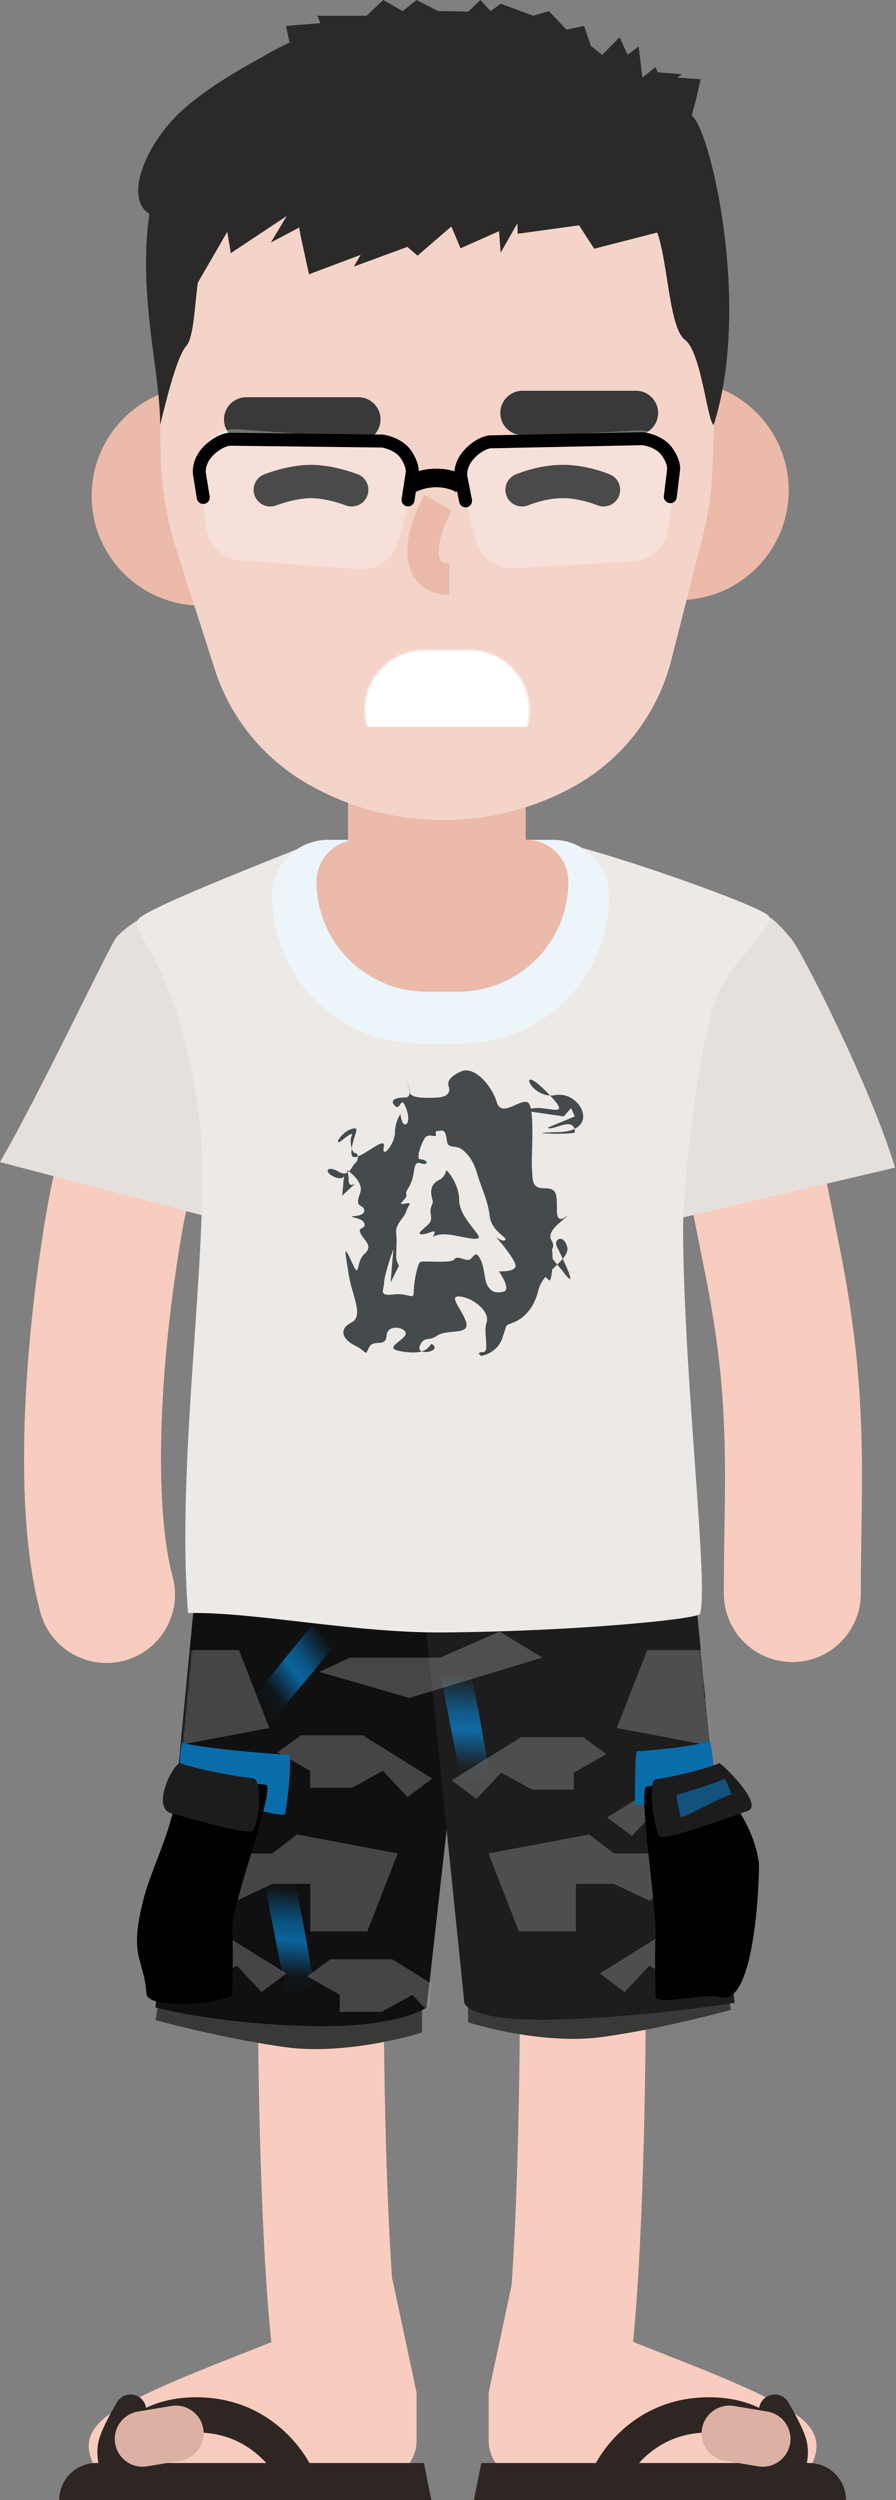 <?xml version="1.0" encoding="UTF-8"?>
<svg width="484px" height="1350px" viewBox="0 0 484 1350" version="1.1" xmlns="http://www.w3.org/2000/svg" xmlns:xlink="http://www.w3.org/1999/xlink">
    <rect x="0" y="0" width="484" height="1350" fill="#808080" stroke="none"/>
    <!-- Generator: Sketch 55.2 (78181) - https://sketchapp.com -->
    <title>gee_me_065</title>
    <desc>Created with Sketch.</desc>
    <defs>
        <linearGradient x1="15.943%" y1="92.473%" x2="89.735%" y2="29.657%" id="linearGradient-1">
            <stop stop-color="#059EFE" stop-opacity="0" offset="0%"></stop>
            <stop stop-color="#059EFE" stop-opacity="0.05" offset="20.244%"></stop>
            <stop stop-color="#059EFE" stop-opacity="0.74" offset="51.548%"></stop>
            <stop stop-color="#059EFE" stop-opacity="0.59" offset="67.509%"></stop>
            <stop stop-color="#059EFE" stop-opacity="0" offset="100%"></stop>
        </linearGradient>
        <linearGradient x1="53.023%" y1="105.246%" x2="56.204%" y2="3.9%" id="linearGradient-2">
            <stop stop-color="#059EFE" stop-opacity="0" offset="0%"></stop>
            <stop stop-color="#059EFE" stop-opacity="0.05" offset="20.244%"></stop>
            <stop stop-color="#059EFE" stop-opacity="0.74" offset="51.548%"></stop>
            <stop stop-color="#059EFE" stop-opacity="0.59" offset="67.509%"></stop>
            <stop stop-color="#059EFE" stop-opacity="0" offset="100%"></stop>
        </linearGradient>
        <linearGradient x1="53.023%" y1="105.239%" x2="56.203%" y2="3.9%" id="linearGradient-3">
            <stop stop-color="#059EFE" stop-opacity="0" offset="0%"></stop>
            <stop stop-color="#059EFE" stop-opacity="0.05" offset="20.244%"></stop>
            <stop stop-color="#059EFE" stop-opacity="0.74" offset="51.548%"></stop>
            <stop stop-color="#059EFE" stop-opacity="0.59" offset="67.509%"></stop>
            <stop stop-color="#059EFE" stop-opacity="0" offset="100%"></stop>
        </linearGradient>
        <path d="M22.324,0 L170.5,19.849 L146.5,233.5 C146.5,233.5 131.213,245.02 81,243.5 C30.787,241.98 0,233.5 0,233.5 L22.324,0 Z" id="path-4"></path>
        <path d="M145.932,0 L0.5,19.481 L22.001,229.53 C22.001,229.53 23.718,240.03 73.001,238.53 C122.284,237.04 168.001,229.53 168.001,229.53 L145.932,0 Z" id="path-6"></path>
        <path d="M0.502,33 C0.502,15.051 15.052,0.5 33.002,0.5 L57.002,0.5 C74.951,0.5 89.502,15.051 89.502,33 C89.502,50.949 74.951,65.5 57.002,65.5 L33.002,65.5 C15.052,65.5 0.502,50.949 0.502,33 Z" id="path-8"></path>
    </defs>
    <g id="GEE!-ME" stroke="none" stroke-width="1" fill="none" fill-rule="evenodd">
        <g id="gee_me_065" transform="translate(-358, -125)">
            <g transform="translate(358, 125)">
                <g id="lower-limb" transform="translate(32, 839.5)">
                    <path d="M23,467.5 C37,454.5 89.333,435.5 114,425.5 L180,391.5 L193,452.5 L193,478.5 C193,490.1 183.598,499.5 172,499.5 L23,499.5 C16.334,488.17 11.217,478.44 23,467.5 Z" id="Path" fill="#C4C4C4" fill-rule="nonzero"></path>
                    <path d="M23,467.5 C37,454.5 89.333,435.5 114,425.5 L180,391.5 L193,452.5 L193,478.5 C193,490.1 183.598,499.5 172,499.5 L23,499.5 C16.334,488.17 11.217,478.44 23,467.5 Z" id="Path" fill="#F8CCBE" fill-rule="nonzero"></path>
                    <path d="M0,510.5 C0,499.45 8.954,490.5 20,490.5 L197,490.5 L201,510.5 L0,510.5 Z" id="Path" fill="#2E2622" fill-rule="nonzero"></path>
                    <path d="M42.824,454.682 C46.788,457.024 48.154,462.083 45.952,466.09 L45.095,467.572 C44.902,467.908 44.697,468.267 44.484,468.646 C43.466,470.448 42.45,472.314 41.508,474.132 C41.146,474.831 40.801,475.51 40.478,476.165 L40.087,476.965 C39.142,478.921 38.442,480.553 38.064,481.688 C37.489,483.412 37.489,485.548 37.89,487.555 L37.976,487.956 C38.026,488.177 38.061,488.302 38.064,488.312 C39.548,492.765 37.141,497.579 32.688,499.064 C28.234,500.548 23.421,498.141 21.936,493.688 C21.719,493.036 21.46,492.088 21.221,490.889 C20.289,486.229 20.289,481.254 21.936,476.312 C22.66,474.14 23.779,471.583 25.238,468.632 C25.611,467.877 26.004,467.102 26.414,466.311 C27.458,464.296 28.569,462.257 29.679,460.29 L30.132,459.492 L31.182,457.676 C33.57,453.634 38.783,452.294 42.824,454.682 Z" id="Path" fill="#2E2622" fill-rule="nonzero"></path>
                    <path d="M74,455 C93.129,455 108.858,461.772 121.151,472.98 C125.435,476.886 128.996,481.067 131.888,485.27 C132.918,486.766 133.796,488.171 134.53,489.454 L134.825,489.98 C135.055,490.394 135.244,490.75 135.393,491.042 L135.552,491.362 L118.448,499.638 L118.302,499.362 C118.235,499.239 118.145,499.078 118.033,498.881 C117.556,498.046 116.957,497.089 116.237,496.042 C114.129,492.979 111.502,489.894 108.349,487.02 C99.392,478.852 88.121,474 74,474 C60.262,474 51.029,478.507 44.837,486.035 C42.682,488.655 41.05,491.481 39.887,494.29 L39.666,494.835 C39.217,495.973 38.953,496.823 38.839,497.271 L38.798,497.449 L20.202,493.55 L20.282,493.192 C20.388,492.737 20.541,492.155 20.747,491.461 C21.153,490.096 21.676,488.606 22.332,487.022 C24.177,482.566 26.74,478.126 30.163,473.965 C39.909,462.117 54.488,455 74,455 Z" id="Path" fill="#2E2622" fill-rule="nonzero"></path>
                    <path d="M60.534,459.704 C68.706,458.342 76.434,463.862 77.796,472.034 C79.14,480.101 73.778,487.736 65.779,489.24 L65.466,489.296 L47.466,492.296 C39.294,493.658 31.566,488.137 30.204,479.966 C28.86,471.899 34.222,464.264 42.221,462.759 L42.534,462.704 L60.534,459.704 Z" id="Path" fill="#DCB1A3" fill-rule="nonzero"></path>
                    <path d="M402,467.5 C388,454.5 335.667,435.5 311,425.5 L245,391.5 L232,452.5 L232,478.5 C232,490.1 241.402,499.5 253,499.5 L402,499.5 C408.667,488.17 413.783,478.44 402,467.5 Z" id="Path" fill="#C4C4C4" fill-rule="nonzero"></path>
                    <path d="M402,467.5 C388,454.5 335.667,435.5 311,425.5 L245,391.5 L232,452.5 L232,478.5 C232,490.1 241.402,499.5 253,499.5 L402,499.5 C408.667,488.17 413.783,478.44 402,467.5 Z" id="Path" fill="#F8CCBE" fill-rule="nonzero"></path>
                    <path d="M425,510.5 C425,499.45 416.046,490.5 405,490.5 L228,490.5 L224,510.5 L425,510.5 Z" id="Path" fill="#2E2622" fill-rule="nonzero"></path>
                    <path d="M382.176,454.682 C386.14,452.34 391.23,453.584 393.677,457.445 L393.958,457.915 L394.868,459.492 C395.014,459.748 395.165,460.014 395.321,460.29 C396.431,462.257 397.542,464.296 398.586,466.311 C398.996,467.102 399.389,467.877 399.762,468.632 C401.221,471.583 402.34,474.14 403.064,476.312 C404.711,481.254 404.711,486.229 403.779,490.889 C403.54,492.088 403.281,493.036 403.064,493.688 C401.579,498.141 396.766,500.548 392.312,499.064 C387.941,497.607 385.542,492.943 386.858,488.56 L386.949,488.264 C386.975,488.165 387.037,487.919 387.11,487.555 C387.511,485.548 387.511,483.412 386.936,481.688 C386.508,480.402 385.666,478.477 384.522,476.165 C384.199,475.51 383.854,474.831 383.492,474.132 C382.55,472.314 381.534,470.448 380.516,468.646 L379.716,467.243 L379.182,466.324 C376.794,462.282 378.134,457.07 382.176,454.682 Z" id="Path" fill="#2E2622" fill-rule="nonzero"></path>
                    <path d="M351,455 C370.512,455 385.091,462.117 394.837,473.965 C398.26,478.126 400.823,482.566 402.668,487.022 C403.324,488.606 403.847,490.096 404.253,491.461 L404.417,492.028 C404.543,492.477 404.642,492.867 404.718,493.192 L404.798,493.55 L386.202,497.449 L386.161,497.271 C386.03,496.754 385.698,495.702 385.113,494.29 C383.95,491.481 382.318,488.655 380.163,486.035 C373.971,478.507 364.738,474 351,474 C336.879,474 325.608,478.852 316.651,487.02 C313.498,489.894 310.871,492.979 308.763,496.042 C308.133,496.958 307.596,497.805 307.152,498.562 L306.698,499.362 L306.552,499.638 L289.448,491.362 L289.607,491.042 C289.815,490.633 290.102,490.099 290.47,489.454 C291.204,488.171 292.082,486.766 293.112,485.27 C296.004,481.067 299.565,476.886 303.849,472.98 C316.142,461.772 331.871,455 351,455 Z" id="Path" fill="#2E2622" fill-rule="nonzero"></path>
                    <path d="M347.204,472.034 C348.549,463.967 356.097,458.484 364.152,459.655 L364.466,459.704 L382.466,462.704 C390.638,464.066 396.158,471.794 394.796,479.966 C393.451,488.033 385.903,493.516 377.848,492.345 L377.534,492.296 L359.534,489.296 C351.362,487.934 345.842,480.205 347.204,472.034 Z" id="Path" fill="#DCB1A3" fill-rule="nonzero"></path>
                    <ellipse id="Oval" fill="#092978" fill-rule="nonzero" cx="212.443" cy="41.938" rx="88.535" ry="41.938"></ellipse>
                    <path d="M267.615,20.704 C286.004,16.902 303.993,28.726 307.796,47.115 C314.044,77.335 317.07,149.529 316.853,237.629 L316.845,240.304 C316.575,324.84 313.299,404.304 308.159,440.306 C305.504,458.895 288.283,471.813 269.694,469.158 C251.105,466.504 238.187,449.283 240.841,430.694 C250.965,359.79 251.838,117.309 241.52,62.488 L241.204,60.885 C237.402,42.496 249.226,24.507 267.615,20.704 Z" id="Path" fill="#F8CCBE" fill-rule="nonzero"></path>
                    <path d="M116.327,42.308 C120.13,23.919 138.119,12.095 156.508,15.897 C174.713,19.662 186.484,37.331 183.028,55.526 L182.919,56.078 C172.268,107.587 173.056,355.076 183.282,426.694 C185.936,445.283 173.018,462.504 154.429,465.158 C135.84,467.813 118.619,454.895 115.964,436.306 C110.876,400.666 107.613,322.249 107.287,238.441 L107.278,235.9 C106.992,146.354 110.015,72.833 116.327,42.308 Z" id="Path" fill="#F8CCBE" fill-rule="nonzero"></path>
                    <path d="M196,257.99 L196,244 L54.553,236 L52,251.33 C64.085,254.66 95.098,262.26 122.468,265.99 C149.838,269.72 182.894,262.21 196,257.99 Z" id="Path" fill="#393937" fill-rule="nonzero"></path>
                    <path d="M74.324,11 L222.5,30.849 L198.5,244.5 C198.5,244.5 183.213,256.02 133,254.5 C82.787,252.98 52,244.5 52,244.5 L74.324,11 Z" id="Path" fill="#101010" fill-rule="nonzero"></path>
                    <path d="M220.832,252.46 L220.832,238.47 L360.314,230.47 L362.832,245.8 C350.915,249.13 320.333,256.73 293.343,260.46 C266.353,264.19 233.756,256.68 220.832,252.46 Z" id="Path" fill="#393937" fill-rule="nonzero"></path>
                    <path d="M342.763,12.468 L197.331,31.949 L218.832,242 C218.832,242 220.549,252.49 269.832,251 C319.115,249.51 364.832,242 364.832,242 L342.763,12.468 Z" id="Path" fill="#1D1D1D" fill-rule="nonzero"></path>
                    <path d="M140.052,34.194 C135.583,38.851 109.703,71.214 103.79,78.493 C104.538,81.603 114.437,89.944 114.437,89.944 C121.413,82.111 152.461,45.701 151.352,44.279 C147.906,39.86 141.387,32.803 140.052,34.194 Z" id="Path" fill-opacity="0.8" fill="url(#linearGradient-1)" fill-rule="nonzero"></path>
                    <path d="M206.414,65.488 C207.115,71.904 215.314,112.524 217.098,121.73 C219.963,123.152 232.713,120.919 232.713,120.919 C231.186,110.541 223.203,63.361 221.401,63.298 C215.8,63.103 206.205,63.571 206.414,65.488 Z" id="Path" fill-opacity="0.8" fill="url(#linearGradient-2)" fill-rule="nonzero"></path>
                    <path d="M111.586,179.09 C112.287,185.51 120.485,226.13 122.27,235.34 C125.134,236.76 137.885,234.52 137.885,234.52 C136.358,224.15 128.375,176.97 126.573,176.9 C120.972,176.71 111.377,177.18 111.586,179.09 Z" id="Path" fill-opacity="0.8" fill="url(#linearGradient-3)" fill-rule="nonzero"></path>
                    <polygon id="Path" fill="#C4C4C4" fill-rule="nonzero" opacity="0.3" points="205.818 55.598 157.114 55.598 140.453 63.288 189.156 77.386 260.928 55.598 237.858 41.5"></polygon>
                    <g id="Clipped" transform="translate(53, 10.5)">
                        <mask id="mask-5" fill="white">
                            <use xlink:href="#path-4"></use>
                        </mask>
                        <g id="Path"></g>
                        <g id="Group" mask="url(#mask-5)" fill="#C4C4C4" fill-rule="nonzero" opacity="0.3">
                            <g transform="translate(-36, 41)" id="Path">
                                <polygon points="28.744 25.684 9.239 16.446 0 25.684 0 42.109 28.744 42.109 42.089 52.375 96.497 42.109 80.072 0.021 64.674 0.021 49.275 0.021 49.275 25.684"></polygon>
                                <polygon points="98.072 126.27 78.567 135.51 69.328 126.27 69.328 109.85 98.072 109.85 111.417 99.583 165.825 109.85 149.4 151.94 134.002 151.94 118.603 151.94 118.603 126.27"></polygon>
                                <polygon points="68.093 151.28 34.69 151.28 22.164 160.46 39.7 170.48 39.7 179.67 62.247 179.67 78.949 170.48 92.31 184.68 105.671 174.66"></polygon>
                                <polygon points="146.929 46.033 113.526 46.033 101 55.219 118.536 65.239 118.536 74.425 141.083 74.425 157.785 65.239 171.146 79.436 184.507 69.415"></polygon>
                                <polygon points="162.929 167 129.526 167 117 176.19 134.536 186.21 134.536 195.39 157.083 195.39 173.785 186.21 187.146 200.4 200.507 190.38"></polygon>
                            </g>
                        </g>
                    </g>
                    <g id="Clipped" transform="translate(197, 12.5)">
                        <mask id="mask-7" fill="white">
                            <use xlink:href="#path-6"></use>
                        </mask>
                        <g id="Path"></g>
                        <g id="Group" mask="url(#mask-7)" fill="#C4C4C4" fill-rule="nonzero" opacity="0.3">
                            <g transform="translate(15, 39)" id="Path">
                                <polygon points="156.936 25.684 176.442 16.446 185.681 25.684 185.681 42.109 156.936 42.109 143.591 52.375 89.183 42.109 105.608 0.021 121.007 0.021 136.405 0.021 136.405 25.684"></polygon>
                                <polygon points="87.608 126.27 107.114 135.51 116.353 126.27 116.353 109.85 87.608 109.85 74.263 99.583 19.855 109.85 36.28 151.94 51.679 151.94 67.077 151.94 67.077 126.27"></polygon>
                                <polygon points="117.591 151.28 150.994 151.28 163.521 160.46 145.984 170.48 145.984 179.67 123.437 179.67 106.736 170.48 93.375 184.68 80.014 174.66"></polygon>
                                <polygon points="37.578 47 70.981 47 83.507 56.185 65.97 66.206 65.97 75.392 43.424 75.392 26.722 66.206 13.361 80.402 0 70.382"></polygon>
                                <polygon points="121.58 67 154.983 67 167.509 76.185 149.972 86.206 149.972 95.392 127.425 95.392 110.724 86.206 97.363 100.402 84.002 90.382"></polygon>
                            </g>
                        </g>
                    </g>
                    <path d="M124.001,108 C117.355,108 74.789,104.355 66.501,101.5 C64.403,106.009 65,128.5 65,128.5 C76.34,128.5 121.391,143.198 122.001,140 C124.001,129.5 125.71,108 124.001,108 Z" id="Path" fill="#0A6DAB" fill-rule="nonzero"></path>
                    <path d="M90.716,122.357 C83.238,121.335 66.266,115.65 63.39,116.608 C66.003,139.494 50.914,165.56 45.715,185.36 C37.244,217.61 45.714,217.36 47.126,237.14 C47.79,246.44 93.419,241.93 93.419,237.14 C93.419,232.35 94.138,215.74 93.419,202.65 C92.7,189.56 117.324,125.231 111.571,124.273 C105.818,123.315 100.065,123.635 90.716,122.357 Z" id="Path" fill="#000000" fill-rule="nonzero"></path>
                    <path d="M104.437,120.736 C98.265,120.393 72.806,115.589 65.091,112.5 C59.69,115.589 50.432,136.865 60.462,139.61 C70.491,142.356 101.351,151.504 104.437,149.102 C107.523,146.7 110.609,121.079 104.437,120.736 Z" id="Path" fill="#1C1C1E" fill-rule="nonzero"></path>
                    <path d="M312.222,106.099 C316.985,106.099 345.557,103.35 351.497,100.5 C353,105 354,122 354,122 C345.873,122 311,138.249 311,135 L311,134.935 C311,124.918 311,106.099 312.222,106.099 Z" id="Path" fill="#0A6DAB" fill-rule="nonzero"></path>
                    <path d="M334.82,123.333 C341.104,122.315 355.363,116.654 357.78,117.608 C357.78,130.222 374.507,141.353 378,166.8 C378,187.15 374.008,245.35 356.571,238.78 C350.909,236.65 322.131,243.55 322.131,238.78 C322.131,234.01 321.527,217.47 322.131,204.43 C322.735,191.39 312.464,126.195 317.298,125.241 C322.131,124.287 326.965,124.605 334.82,123.333 Z" id="Path" fill="#000000" fill-rule="nonzero"></path>
                    <path d="M322.502,121.185 C327.848,120.823 349.9,115.757 356.583,112.5 C361.261,115.757 380.459,135.537 371.772,138.432 C363.085,141.327 326.984,154.716 324.311,152.183 C321.638,149.65 317.156,121.547 322.502,121.185 Z" id="Path" fill="#1C1C1E" fill-rule="nonzero"></path>
                    <path d="M333.668,129.612 C336.845,128.846 355.631,123.123 359.311,120.998 C360.759,122.604 363.108,129.423 363.108,129.423 C357.687,130.73 336.034,143.008 335.713,141.674 L335.706,141.647 C334.715,137.535 332.853,129.808 333.668,129.612 Z" id="Path" fill-opacity="0.42" fill="#059EFE" fill-rule="nonzero"></path>
                </g>
                <g id="upper-limb" transform="translate(0, 453.5)">
                    <path d="M349.663,60.272 C366.357,48.488 389.444,52.468 401.228,69.163 C409.766,81.259 416.834,93.395 422.734,105.978 L423.406,107.422 C433.508,129.301 439.354,149.803 446.121,182.857 L448.109,192.78 C449.607,200.334 451.873,211.777 452.757,216.123 C462.208,262.575 465.509,297.98 465.624,340.994 L465.62,347.99 C465.606,351.849 465.57,355.757 465.502,361.051 L465.109,389.29 C465.039,395.353 465.006,400.23 465.001,405.483 L465,407 C465,427.435 448.435,444 428,444 C407.565,444 391,427.435 391,407 L391.015,400.227 C391.032,396.447 391.065,392.628 391.116,388.217 L391.548,356.79 C391.601,352.111 391.624,348.567 391.627,344.747 L391.627,342.691 C391.597,304.711 388.928,274.499 380.922,234.254 L374.254,200.793 L373.683,197.983 C367.83,169.354 363.246,153.413 355.736,137.397 C351.689,128.768 346.813,120.396 340.772,111.837 C328.988,95.143 332.968,72.056 349.663,60.272 Z" id="Path" fill="#F8CCBE" fill-rule="nonzero"></path>
                    <path d="M52.578,104.339 C59.294,85.04 80.384,74.839 99.683,81.555 C118.982,88.272 129.183,109.361 122.467,128.661 L120.823,133.394 C103.535,183.264 100.038,196.918 94.164,238.656 C85.526,300.037 84.116,362.615 92.978,396.843 L93.25,397.871 C98.568,417.602 86.884,437.908 67.153,443.225 C47.423,448.543 27.117,436.859 21.799,417.129 C14.903,391.542 12.335,359.106 13.14,321.415 C13.785,291.217 16.639,258.525 20.886,228.344 L21.294,225.47 C27.907,179.112 32.814,161.134 52.578,104.339 Z" id="Path" fill="#F8CCBE" fill-rule="nonzero"></path>
                    <path d="M427.5,53.5 C421.9,46.7 417.5,42.667 416,42 L375.5,43 L351.5,208 L483.5,177 C470,132.5 433.1,60.3 427.5,53.5 Z" id="Path" fill="#E6E0DD" fill-rule="nonzero"></path>
                    <path d="M63,52.5 C66.6,48.5 73.5,43.5 76.5,42.5 L121.5,87.5 L121.5,206 L0,174 C22,136.167 59.4,56.5 63,52.5 Z" id="Path" fill="#E6E0DD" fill-rule="nonzero"></path>
                    <path d="M75.093,42.5 C80.693,36.5 139.333,13.667 163,4 L224.093,22.5 L313,4 C341.333,11.5 404.593,33.5 414.593,40.5 C421.373,45.246 394.751,64.846 387,85 C377,111 369,186 369,209 C369,287.5 383.093,403.5 378.093,418 C377.142,420.756 311.265,427.429 239.593,428 C191.065,428.387 138.399,416.894 101.593,417.5 C94.593,331 115.062,209.239 107.593,150.5 C96.593,64 68.093,50 75.093,42.5 Z" id="Path" fill="#EDE9E6" fill-rule="nonzero"></path>
                    <path d="M147,30.238 C147,13.538 160.538,0 177.238,0 L298.762,0 C315.462,0 329,13.538 329,30.238 C329,74.29 293.29,110 249.238,110 L226.762,110 C182.71,110 147,74.29 147,30.238 Z" id="Path" fill="#ECF5F9" fill-rule="nonzero"></path>
                    <path d="M236.331,139.145 C243.131,138.745 243.164,134.978 242.331,133.145 C241.966,131.645 241.332,128.645 248.832,125.145 C256.332,121.645 265.832,133.145 268.332,141.645 C270.832,150.145 280.332,140.145 284.832,141.645 C289.332,143.145 286.832,171.145 287.332,177.145 C287.832,183.145 286.832,188.145 293.832,188.145 C300.832,188.145 300.832,190.645 300.832,200.145 C300.832,209.645 307.832,201.145 306.332,203.145 C304.832,205.145 294.832,211.145 297.832,216.145 C299.205,218.433 299.007,219.779 298.149,221.285 C298.347,221.76 298.46,223.738 298.457,226.173 C299.013,226.974 299.842,227.958 301.015,229.358 C302.113,228.287 303.141,227.25 304.004,226.229 C302.687,223.398 301.417,220.815 300.832,219.645 C298.832,215.645 304.332,212.645 306.332,219.645 C306.971,221.882 305.874,224.017 304.004,226.229 C307.186,233.073 310.638,241.365 305.332,234.645 C303.544,232.38 302.125,230.683 301.015,229.358 C300.118,230.234 299.174,231.132 298.235,232.063 C297.942,235.835 297.34,238.855 296.332,237.645 C295.705,236.892 295.078,236.454 294.53,236.102 C292.831,238.23 291.45,240.55 290.832,243.145 C288.332,253.645 282.332,258.645 277.332,260.645 C272.332,262.645 274.332,260.645 271.332,269.145 C268.932,275.945 262.665,278.311 259.832,278.645 C258.832,277.978 257.632,276.645 260.832,276.645 C264.832,276.645 260.832,266.145 262.832,260.645 C264.832,255.145 256.332,247.645 248.832,246.645 C241.332,245.645 249.832,253.645 251.832,260.645 C253.832,267.645 241.332,264.145 236.331,267.645 C231.33,271.145 229.332,267.645 226.832,273.145 C226.091,274.774 226.711,275.746 227.873,276.214 C233.196,274.604 232.093,270.533 234.332,273.145 C236.443,275.607 230.632,277.328 227.873,276.214 C226.063,276.762 223.511,277.025 219.832,276.645 C205.332,275.145 216.332,271.645 218.831,267.645 C221.33,263.645 209.332,260.645 208.832,267.645 C208.332,274.645 201.832,269.145 199.332,274.145 C196.832,279.145 198.832,276.645 191.833,273.145 C184.835,269.645 182.833,264.145 189.833,260.645 C196.832,257.145 189.833,245.145 188.332,234.645 C186.831,224.145 184.833,216.645 189.833,227.645 C194.833,238.645 191.833,228.145 196.832,223.645 C201.831,219.145 196.832,216.645 194.832,212.645 C192.832,208.645 197.832,210.645 196.832,207.145 C195.832,203.645 185.832,203.645 191.833,203.145 C197.835,202.645 197.832,199.145 194.832,197.645 C191.832,196.145 194.332,192.145 194.832,189.645 C195.332,187.145 193.832,183.645 189.833,180.145 C189.297,179.676 188.88,179.315 188.56,179.052 C188.328,179.275 188.08,179.475 187.81,179.642 C188.042,180.556 188.38,181.96 188.332,183.645 C188.229,187.245 190.623,186.478 191.833,185.645 L184.833,192.145 L185.832,181.645 C185.499,182.478 183.833,183.645 179.833,181.645 C174.834,179.145 176.833,175.645 182.833,179.145 C185.096,180.465 186.648,180.362 187.81,179.642 C187.505,178.441 187.383,178.085 188.56,179.052 C189.978,177.684 190.762,175.448 191.833,174.645 C192.943,173.813 193.437,172.212 193.316,170.951 C191.267,171.702 189.833,171.48 189.833,169.145 C189.833,168.283 189.894,167.442 189.999,166.628 C189.356,164.413 189.226,161.358 189.833,160.145 C190.832,158.145 189.833,158.145 184.833,162.145 C179.833,166.145 183.833,158.145 189.833,156.145 C195.224,154.347 190.926,159.414 189.999,166.628 C190.415,168.062 191.047,169.145 191.833,169.145 C192.724,169.145 193.218,169.938 193.316,170.951 C198.725,168.968 208.42,160.205 207.332,165.645 C205.832,173.145 213.331,164.145 213.331,158.145 C213.331,153.345 215.332,149.478 216.332,148.145 C216.498,149.978 217.232,153.645 218.831,153.645 C220.83,153.645 221.331,149.145 218.831,143.645 C216.331,138.145 216.331,146.645 213.331,143.645 C210.331,140.645 213.331,139.145 218.831,139.145 C223.231,139.145 220.664,132.145 218.831,128.645 C219.664,130.145 221.331,133.745 221.331,136.145 C221.331,139.145 227.831,139.645 236.331,139.145 Z" id="Path" fill="#454A4D" fill-rule="nonzero"></path>
                    <path d="M279,147.348 C279.667,146.681 282.7,145.248 289.5,144.848 C297.458,144.38 308.485,150.048 297.136,138.05 C285.524,137.537 280.136,120.984 294.5,135.348 C295.488,136.336 296.364,137.234 297.136,138.05 C298.054,138.091 299.011,138.031 300,137.848 C311.312,135.753 321.219,150.859 310.31,156.106 C310.434,156.598 310.5,157.175 310.5,157.848 C310.5,159.5 278,158.348 301.5,157.848 C305.309,157.767 308.199,157.121 310.31,156.106 C308.69,149.674 297.239,157.825 296,155.348 L310.5,149.348 L308.5,144.848 L304.5,149.348 L285,146.5 L279,149.348 L273,160.848 L279,147.348 Z" id="Path" fill="#454A4D" fill-rule="nonzero"></path>
                    <path d="M236.698,157.179 C235.543,157.214 235.143,157.227 235.498,159 C235.728,160.154 234.894,160.03 233.731,159.856 C232.376,159.654 230.574,159.385 229.498,161 C227.498,164 224.498,172.5 226.998,172.5 C229.498,172.5 231.998,174.5 229.498,175 C228.796,175.14 228.095,174.926 227.427,174.723 C225.713,174.2 224.216,173.744 223.497,179.5 C222.931,184.026 221.405,186.631 220.367,188.403 C219.571,189.763 219.062,190.631 219.497,191.5 C219.949,192.406 218.763,193.721 217.792,194.797 C216.619,196.097 215.762,197.047 218.498,196.5 C221.87,195.825 221.602,196.288 220.763,197.736 C220.359,198.434 219.822,199.361 219.497,200.5 C219.106,201.868 218.104,203.237 217.058,204.665 C215.43,206.89 213.694,209.259 213.999,212 C214.36,215.253 214.199,219.291 214.082,222.223 C214.037,223.346 213.999,224.307 213.999,225 C213.999,227 214.999,229.167 215.499,230 L210.999,239 L212.499,221 C210.832,225.667 207.499,235.8 207.499,239 C207.499,239.989 207.285,240.947 207.091,241.815 C206.502,244.456 206.101,246.253 212.499,245.5 C216.224,245.062 218.796,245.68 220.51,246.092 C222.708,246.62 223.497,246.809 223.497,244 C223.497,239 225.495,229 226.998,228 C227.583,227.61 230.298,227.676 233.481,227.754 C238.46,227.876 244.585,228.025 245.5,226.5 C246.313,225.144 248.156,225.7 249.992,226.254 C251.541,226.721 253.085,227.187 254,226.5 C254.469,226.148 254.883,225.687 255.274,225.251 C256.551,223.826 257.586,222.672 259.5,226.5 C260.783,229.066 261.276,232.027 261.722,234.707 C262.145,237.25 262.526,239.54 263.5,241 C265.5,244 267.5,245 272,244 C275.6,243.2 271.833,236.333 269.5,233 C272.5,233.167 278.5,232.8 278.5,230 C278.5,227.2 271.5,218.5 268,214.5 C269.333,215.5 272.2,217.2 273,216 C273.357,215.465 272.505,214.739 271.215,213.641 C268.89,211.66 265.143,208.468 264.5,203 C263.842,197.409 262.103,192.684 260.42,188.112 C259.545,185.733 258.685,183.396 258,181 C256,174 253.5,170.5 250,167.5 C248.446,166.168 246.695,165.92 245.185,165.706 C243.293,165.439 241.778,165.224 241.5,163 C241,159 240.495,157 238.498,157 C237.771,157.145 237.171,157.164 236.698,157.179 Z M240.998,178.5 C240.831,179.667 239.898,182.3 237.498,183.5 C234.498,185 232.498,187 232.998,191.5 C233.183,193.168 233.437,193.943 233.607,194.461 C233.895,195.342 233.941,195.482 232.998,198 C232.343,199.747 232.547,201.208 232.734,202.55 C232.976,204.279 233.189,205.81 231.499,207.5 C230.747,208.253 229.931,208.974 229.186,209.633 C226.964,211.597 225.378,213 227.999,213 C229.371,213 230.896,212.463 232.154,212.02 C234.106,211.332 235.414,210.871 234.5,213 C234.011,214.14 233.681,214.537 233.701,214.555 C233.741,214.592 235.279,213 240,213 C242.456,213 245.898,213.677 249.158,214.319 C255.188,215.506 260.596,216.57 258,213 C257.267,211.992 256.466,210.967 255.648,209.919 C252.002,205.25 248,200.125 248,194 C248,186.5 241.996,178.5 240.998,178.5 Z" id="Shape" fill="#EDE9E6"></path>
                </g>
                <g id="hand" transform="translate(49.5, 0)">
                    <path d="M121.5,476.041 C121.5,463.592 131.592,453.5 144.041,453.5 L234.959,453.5 C247.408,453.5 257.5,463.592 257.5,476.041 C257.5,508.879 230.879,535.5 198.041,535.5 L180.959,535.5 C148.121,535.5 121.5,508.879 121.5,476.041 Z" id="Path" fill="#EBBAAA" fill-rule="nonzero"></path>
                    <path d="M138.5,351.911 C138.5,330.973 155.473,314 176.411,314 L196.589,314 C217.527,314 234.5,330.973 234.5,351.911 L234.5,453 C234.5,479.51 213.01,501 186.5,501 C159.99,501 138.5,479.51 138.5,453 L138.5,351.911 Z" id="Path" fill="#EBBAAA" fill-rule="nonzero"></path>
                    <path d="M317.268,324.033 C350,324.033 376.535,297.499 376.535,264.767 C376.535,232.035 350,205.5 317.268,205.5 C284.536,205.5 258.002,232.035 258.002,264.767 C258.002,297.499 284.536,324.033 317.268,324.033 Z" id="Path" fill="#EBBAAA" fill-rule="nonzero"></path>
                    <path d="M59.266,327.033 C26.535,327.033 2.84217094e-13,300.499 2.84217094e-13,267.767 C2.84217094e-13,235.035 26.535,208.5 59.266,208.5 C91.998,208.5 118.533,235.035 118.533,267.767 C118.533,300.499 91.998,327.033 59.266,327.033 Z" id="Path" fill="#EBBAAA" fill-rule="nonzero"></path>
                    <path d="M35.798,182.517 C33.717,97.525 102.047,27.5 187.065,27.5 C273.175,27.5 341.926,99.26 338.239,185.292 L335.278,254.387 C334.762,266.43 333.001,278.388 330.025,290.069 L313.089,356.529 C305.695,385.545 286.643,410.219 260.439,424.711 C215.779,449.413 160.956,448.705 116.681,423.318 C92.931,409.7 74.869,387.545 66.514,361.473 L45.673,296.438 C40.585,280.561 37.795,264.038 37.386,247.37 L35.798,182.517 Z" id="Path" fill="#F4D4C9" fill-rule="nonzero"></path>
                    <path d="M294.002,211 C300.63,211 306.002,216.373 306.002,223 C306.002,229.525 300.794,234.834 294.307,234.996 L294.002,235 L232.763,235 C226.136,235 220.763,229.627 220.763,223 C220.763,216.475 225.972,211.166 232.458,211.004 L232.763,211 L294.002,211 Z" id="Path" fill="#393939" fill-rule="nonzero"></path>
                    <path d="M144.064,214.499 C150.692,214.499 156.064,219.872 156.064,226.499 C156.064,233.024 150.856,238.333 144.369,238.495 L144.064,238.499 L83.502,238.499 C76.875,238.499 71.502,233.126 71.502,226.499 C71.502,219.974 76.711,214.665 83.197,214.503 L83.502,214.499 L144.064,214.499 Z" id="Path" fill="#393939" fill-rule="nonzero"></path>
                    <path d="M179.72,267.309 L194.51,275.691 C189.894,283.836 187.262,292.541 187.546,298.473 C187.755,302.847 188.918,304.176 193.043,304.227 L193.299,304.229 L193.299,321.229 C179.429,321.229 171.192,312.407 170.565,299.284 C170.118,289.914 173.514,278.472 179.373,267.928 L179.72,267.309 Z" id="Path" fill="#EBBAAA" fill-rule="nonzero"></path>
                    <path d="M326.002,64.503 C336.416,79.922 355.528,168.39 336.003,229.5 C332.498,227.463 329.343,190.081 320.503,183.5 C310.517,176.066 311.484,129.782 301.972,118.5 C292.459,107.218 218.364,109.631 187.325,109.631 C156.285,109.631 78.037,104.266 66.022,122.6 C54.007,140.933 58.012,179.009 51.003,187 C45.396,193.393 39.005,221.822 37.003,229.5 C37.003,194.244 19.844,144.029 37.003,89.5 C43.215,69.757 89.606,6 187.325,6 C254.004,6 262.421,19.845 281.445,33.948 C296.464,42.879 294.963,46.64 301.972,54.632 C305.476,54.632 319.695,55.164 326.002,64.503 Z" id="Path" fill="#2C2929" fill-rule="nonzero"></path>
                    <path d="M49,59.5 C65.8,44.3 94.168,29.167 107.002,23.5 L105.002,14 L123.502,12.5 L122.002,8.5 L148.502,8.5 L157.502,-3.26849658e-13 L168.002,6 L175.502,-3.26849658e-13 L198.002,11.5 L210.002,-3.26849658e-13 L215.502,6 L221.002,2 L238.502,8.5 L247.002,6 L256.502,16 L266.002,14 L271.502,30 C261.502,33.5 230.402,41.1 186.002,43.5 C130.502,46.5 53.5,123 34.5,117 C15.5,111 28,78.5 49,59.5 Z" id="Path" fill="#2C2929" fill-rule="nonzero"></path>
                    <polygon id="Path" fill="#2C2929" fill-rule="nonzero" points="50.888 163.813 41.748 108.269 125.577 56.281 142.427 106.805 96.807 130.964 105.385 116.641 75.17 136.709 73.271 125.168"></polygon>
                    <polygon id="Path" fill="#2C2929" fill-rule="nonzero" points="322.575 159.823 329.512 94.688 249.141 58.701 229.233 94.134 230.143 126.23 263.303 121.664 271.473 134.305 305.417 125.59"></polygon>
                    <polygon id="Path" fill="#2C2929" fill-rule="nonzero" points="117.4 148.103 112.761 126.731 103.931 76.174 271.712 47.419 220.935 136.434 220.083 124.826 199.269 134.072 194.311 122.301 176.022 138.056 170.557 133.314 141.658 143.946 145.289 137.645"></polygon>
                    <polygon id="Path" fill="#2C2929" fill-rule="nonzero" points="328.959 42.803 326.951 51.877 321.373 72.961 251.501 54.239 285.188 20.09 289.502 29.59 295.502 25.09 297.502 41.883 304.546 36.262 305.812 39.063 318.857 40.096 316.335 41.883"></polygon>
                    <path d="M118.502,251 C119.517,251 120.549,251.034 121.597,251.099 C126.204,251.388 130.983,252.271 135.775,253.558 C137.805,254.104 139.706,254.688 141.435,255.275 L142.49,255.641 C143.04,255.837 143.475,255.999 143.782,256.119 C148.41,257.93 150.695,263.151 148.883,267.78 C147.105,272.324 142.04,274.609 137.476,272.976 L136.715,272.692 C136.486,272.609 136.199,272.508 135.858,272.391 L135.647,272.319 C134.271,271.851 132.739,271.381 131.104,270.942 C127.384,269.942 123.739,269.269 120.473,269.064 C119.791,269.022 119.133,269 118.502,269 C117.871,269 117.213,269.022 116.532,269.064 C113.265,269.269 109.62,269.942 105.9,270.942 C104.499,271.318 103.173,271.718 101.956,272.118 L101.357,272.319 C100.633,272.565 100.119,272.752 99.854,272.853 L99.782,272.881 C95.153,274.692 89.932,272.408 88.121,267.78 C86.31,263.151 88.594,257.93 93.223,256.119 L93.686,255.942 C94.16,255.765 94.793,255.538 95.569,255.275 C97.298,254.688 99.2,254.104 101.229,253.558 C106.021,252.271 110.8,251.388 115.407,251.099 C116.455,251.034 117.487,251 118.502,251 Z" id="Path" fill="#000000" fill-rule="nonzero"></path>
                    <path d="M254.502,251 C260.435,251 266.414,251.969 272.217,253.576 C274.228,254.133 276.083,254.732 277.748,255.335 L278.54,255.628 C279.191,255.873 279.698,256.078 280.047,256.228 C284.616,258.186 286.732,263.477 284.774,268.045 C282.852,272.531 277.717,274.653 273.207,272.875 L272.612,272.633 C272.374,272.539 272.039,272.412 271.615,272.258 C270.371,271.807 268.956,271.351 267.413,270.924 C263.059,269.718 258.632,269 254.502,269 C250.373,269 245.945,269.718 241.592,270.924 C240.241,271.298 238.989,271.694 237.864,272.089 L237.389,272.258 C236.683,272.514 236.223,272.697 236.047,272.772 C231.479,274.73 226.188,272.614 224.23,268.045 C222.272,263.477 224.388,258.186 228.957,256.228 L229.416,256.037 C229.881,255.848 230.499,255.61 231.256,255.335 C232.922,254.732 234.776,254.133 236.788,253.576 C242.591,251.969 248.569,251 254.502,251 Z" id="Path" fill="#000000" fill-rule="nonzero"></path>
                    <g id="Clipped" transform="translate(143.5, 307)">
                        <mask id="mask-9" fill="white">
                            <use xlink:href="#path-8"></use>
                        </mask>
                        <g id="Path"></g>
                        <rect id="Rectangle" fill="#FFFFFF" fill-rule="nonzero" mask="url(#mask-9)" x="3.502" y="43.5" width="203" height="42"></rect>
                    </g>
                    <path d="M199.681,261.85 C196.401,249.59 205.222,237.415 217.893,236.711 L294.968,232.433 C307.64,231.73 317.754,242.854 315.85,255.402 L311.165,286.291 C309.744,295.653 301.954,302.736 292.499,303.261 L228.185,306.831 C218.731,307.355 210.204,301.178 207.757,292.031 L199.681,261.85 Z" id="Path" fill-opacity="0.29" fill="#FFFFFF" fill-rule="nonzero"></path>
                    <path d="M198.552,271.142 C198.922,273.039 200.76,274.277 202.657,273.907 C204.555,273.536 205.793,271.698 205.422,269.801 L198.552,271.142 Z M199.632,258.402 L203.067,257.732 L203.043,257.607 L203.009,257.484 L199.632,258.402 Z M215.03,238.593 L214.958,235.094 L214.799,235.097 L214.642,235.114 L215.03,238.593 Z M297.709,236.894 L298.072,233.413 L297.855,233.391 L297.637,233.395 L297.709,236.894 Z M314.381,253.411 L317.855,253.834 L317.859,253.804 L317.862,253.773 L314.381,253.411 Z M309.103,267.776 C308.869,269.694 310.235,271.44 312.153,271.674 C314.072,271.908 315.817,270.542 316.051,268.623 L309.103,267.776 Z M205.422,269.801 L203.067,257.732 L196.197,259.073 L198.552,271.142 L205.422,269.801 Z M203.009,257.484 C202.727,256.447 202.509,252.2 206.213,247.988 L200.957,243.365 C195.6,249.456 195.397,256.166 196.254,259.321 L203.009,257.484 Z M206.213,247.988 C210.207,243.448 214.413,242.184 215.418,242.071 L214.642,235.114 C211.792,235.433 206.024,237.604 200.957,243.365 L206.213,247.988 Z M215.102,242.092 L297.781,240.394 L297.637,233.395 L214.958,235.094 L215.102,242.092 Z M297.347,240.375 C298.411,240.486 300.393,240.904 302.469,241.799 C304.555,242.699 306.46,243.961 307.701,245.597 L313.277,241.364 C311.053,238.435 307.975,236.551 305.242,235.372 C302.498,234.189 299.824,233.596 298.072,233.413 L297.347,240.375 Z M307.701,245.597 C309.194,247.564 310.02,249.341 310.457,250.701 C310.677,251.383 310.796,251.952 310.854,252.38 C310.915,252.831 310.899,253.05 310.9,253.048 L317.862,253.773 C318.12,251.299 317.158,246.477 313.277,241.364 L307.701,245.597 Z M310.906,252.987 L309.103,267.776 L316.051,268.623 L317.855,253.834 L310.906,252.987 Z" id="Shape" fill="#000000" fill-rule="nonzero"></path>
                    <path d="M57.913,254.394 C56.23,241.815 66.538,230.87 79.195,231.796 L156.183,237.428 C168.84,238.354 177.445,250.683 173.95,262.883 L165.346,292.917 C162.738,302.02 154.104,308.047 144.66,307.356 L80.419,302.656 C70.975,301.965 63.31,294.746 62.054,285.361 L57.913,254.394 Z" id="Path" fill-opacity="0.29" fill="#FFFFFF" fill-rule="nonzero"></path>
                    <path d="M56.836,269.179 C57.144,271.087 58.941,272.384 60.849,272.076 C62.757,271.767 64.054,269.97 63.746,268.062 L56.836,269.179 Z M58.329,256.481 L61.784,255.923 L61.763,255.797 L61.734,255.673 L58.329,256.481 Z M74.362,237.183 L74.404,233.683 L74.245,233.681 L74.087,233.693 L74.362,237.183 Z M157.053,238.17 L157.528,234.703 L157.313,234.673 L157.095,234.67 L157.053,238.17 Z M173.179,255.219 L176.638,255.756 L176.642,255.725 L176.647,255.695 L173.179,255.219 Z M167.438,269.405 C167.141,271.315 168.45,273.104 170.36,273.4 C172.27,273.696 174.059,272.388 174.355,270.478 L167.438,269.405 Z M63.746,268.062 L61.784,255.923 L54.873,257.04 L56.836,269.179 L63.746,268.062 Z M61.734,255.673 C61.486,254.628 61.406,250.376 65.245,246.287 L60.142,241.495 C54.59,247.408 54.168,254.109 54.923,257.29 L61.734,255.673 Z M65.245,246.287 C69.384,241.878 73.629,240.751 74.637,240.672 L74.087,233.693 C71.229,233.919 65.393,235.902 60.142,241.495 L65.245,246.287 Z M74.32,240.682 L157.011,241.67 L157.095,234.67 L74.404,233.683 L74.32,240.682 Z M156.577,241.638 C157.637,241.783 159.605,242.265 161.651,243.227 C163.707,244.194 165.569,245.518 166.757,247.193 L172.467,243.143 C170.339,240.143 167.324,238.16 164.631,236.893 C161.927,235.621 159.273,234.942 157.528,234.703 L156.577,241.638 Z M166.757,247.193 C168.185,249.207 168.953,251.01 169.346,252.383 C169.543,253.073 169.643,253.645 169.688,254.074 C169.734,254.527 169.711,254.746 169.712,254.744 L176.647,255.695 C176.985,253.23 176.18,248.38 172.467,243.143 L166.757,247.193 Z M169.72,254.683 L167.438,269.405 L174.355,270.478 L176.638,255.756 L169.72,254.683 Z" id="Shape" fill="#000000" fill-rule="nonzero"></path>
                    <path d="M170.161,256.978 C178.643,252.41 191.101,251.245 201.385,256.769 L201.837,257.017 L196.951,265.743 C190.062,261.885 181.078,262.606 175.218,265.616 L174.902,265.782 L170.161,256.978 Z" id="Path" fill="#000000" fill-rule="nonzero"></path>
                </g>
            </g>
        </g>
    </g>
</svg>